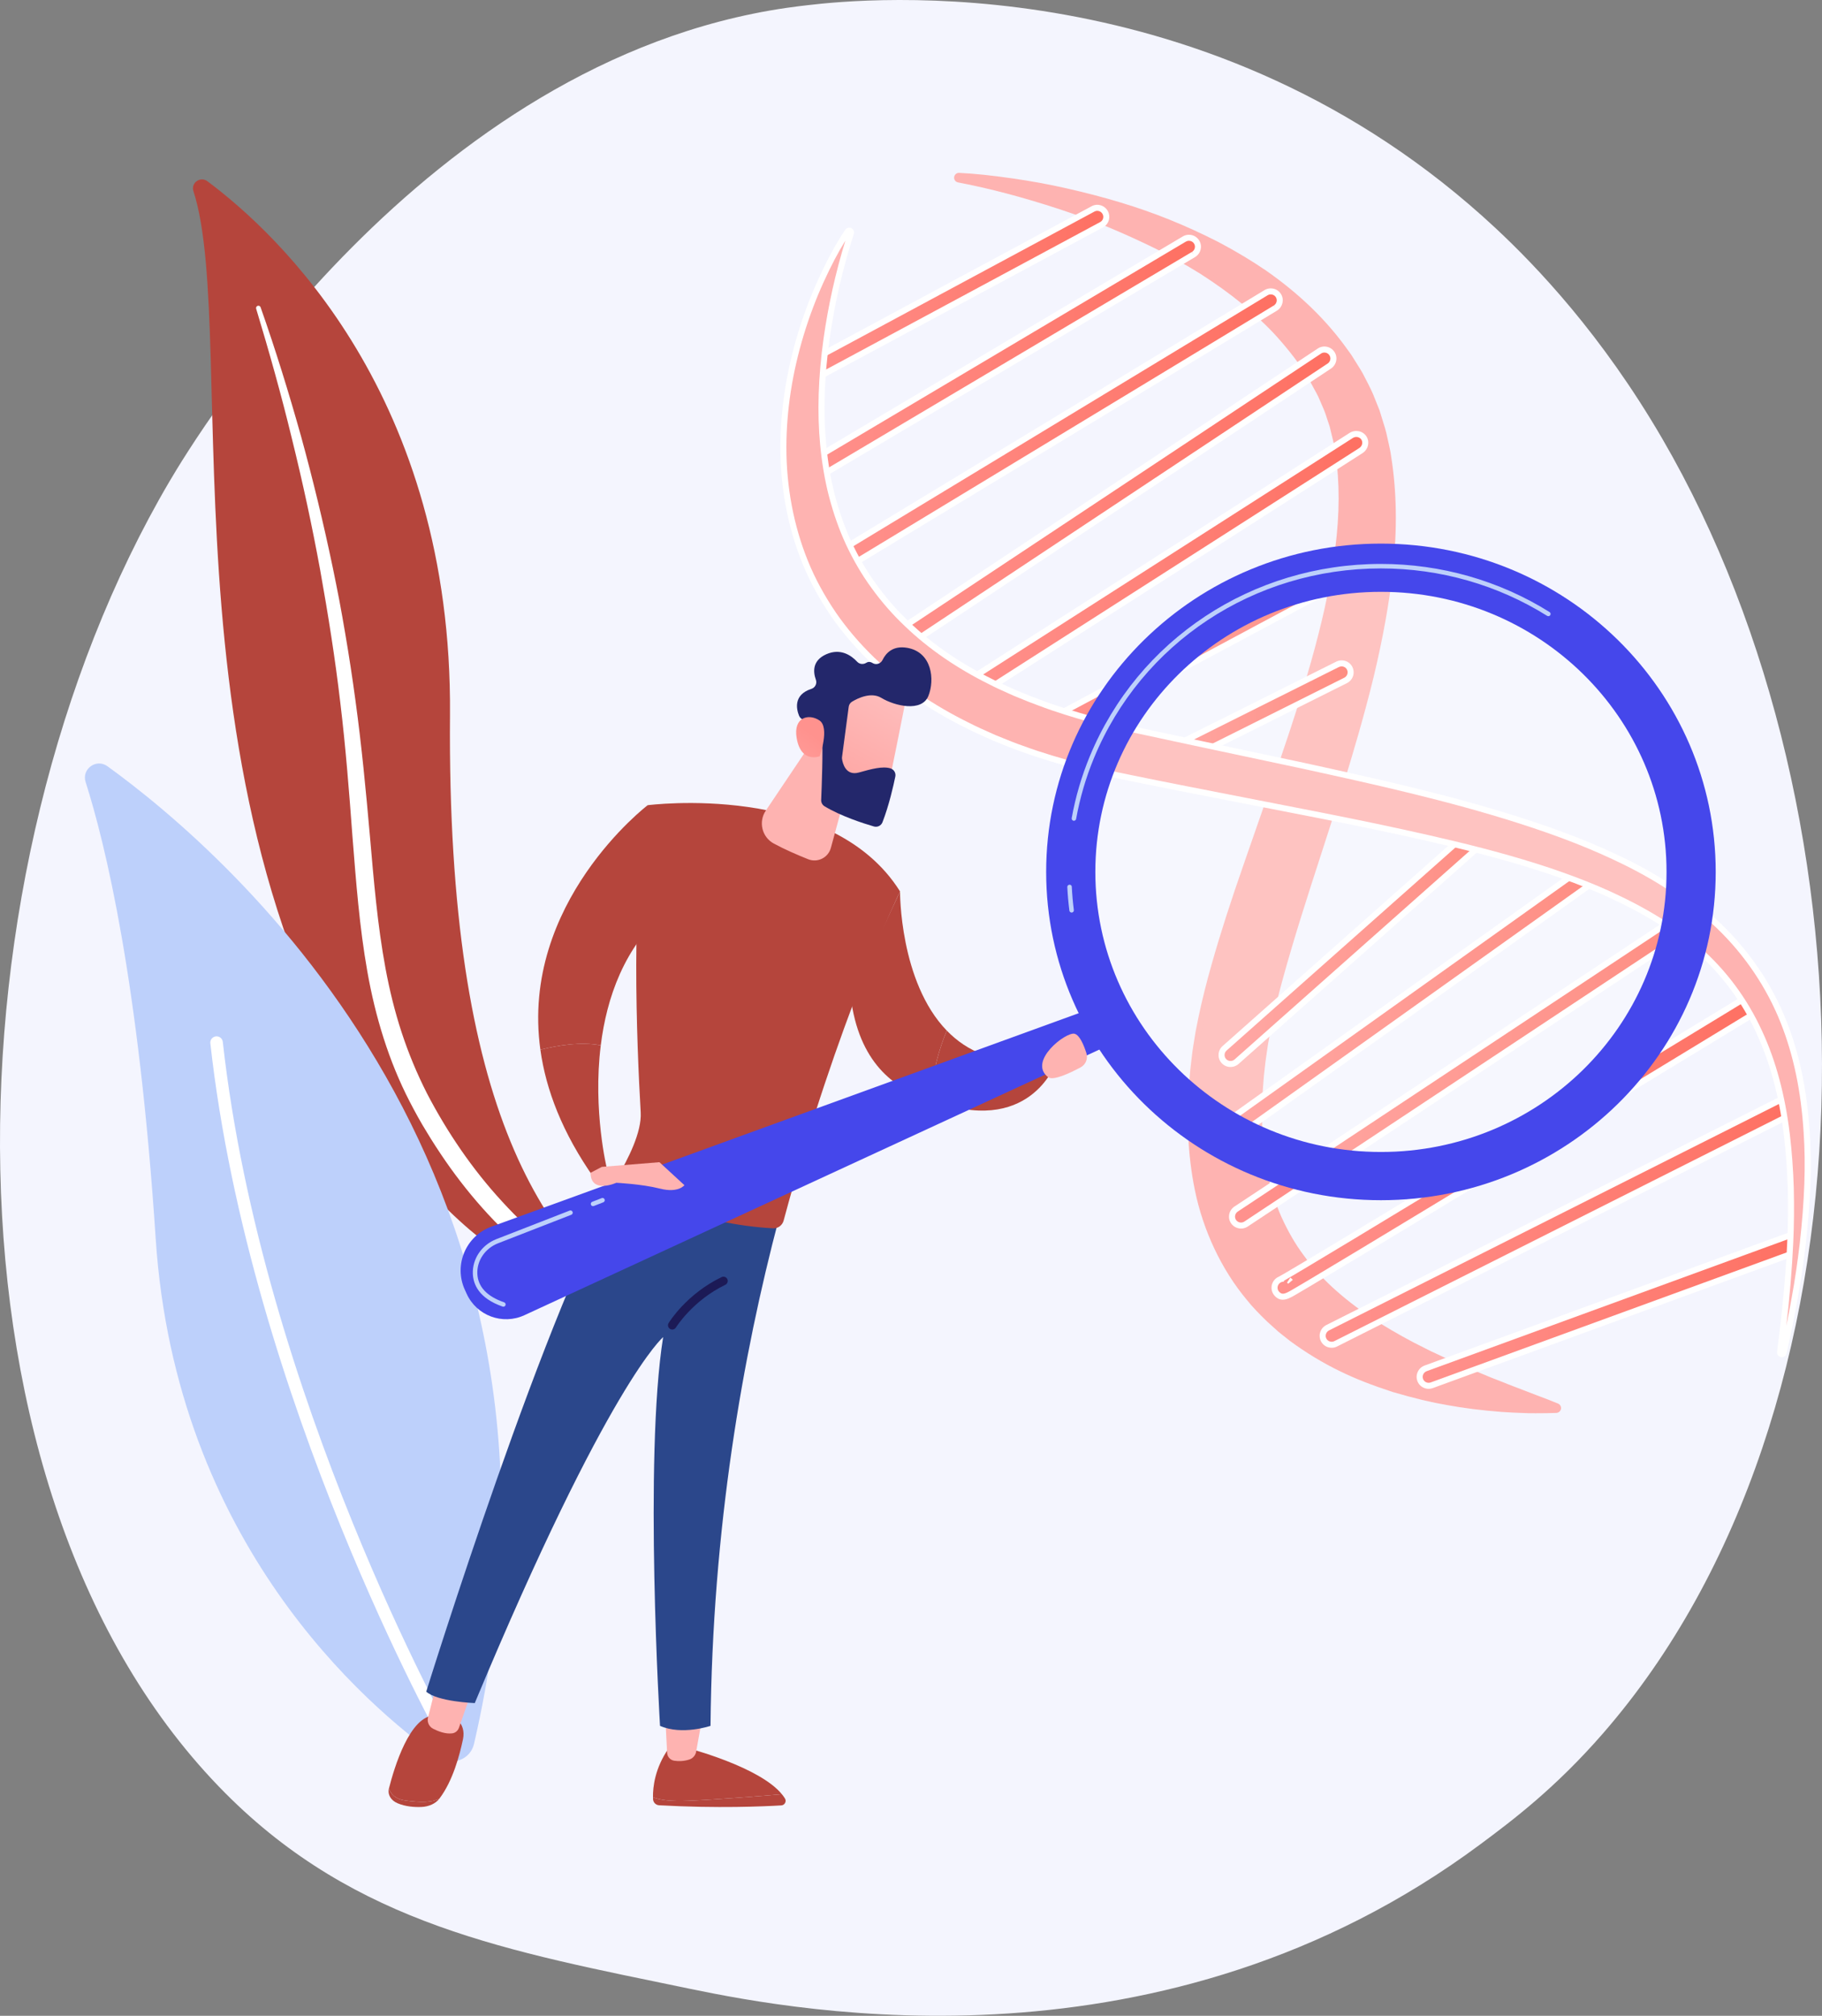 <svg width="510" height="564" viewBox="0 0 510 564" fill="none" xmlns="http://www.w3.org/2000/svg">
<rect x="0" y="0" width="510" height="564" fill="#808080" stroke="none"/>
<path d="M448.64 485.056C435.366 500.285 423.487 509.237 414.393 515.996C325.7 581.909 224.313 562.911 192.968 556.417C142.395 545.94 99.704 538.55 63.025 501.669C-20.32 417.861 -16.267 243.034 47.419 134.734C54.971 121.894 118.559 16.983 220.166 2.201C222.651 1.839 224.506 1.633 226.129 1.441C241.846 -0.41 339.249 -10.187 418.671 63.871C430.039 74.472 448.336 93.593 465.302 122.757C527.337 229.393 527.533 394.545 448.64 485.056Z" fill="#F4F5FE"/>
<path d="M54.138 53.465C53.387 51.151 56.09 49.249 58.044 50.703C77.882 65.473 126.679 110.904 125.96 200.059C125.058 311.916 152.665 349.562 184.118 370.866C184.118 370.866 143.447 363.784 114.034 325.743C41.818 232.344 67.494 94.615 54.138 53.465Z" fill="#B5453C"/>
<path d="M71.703 86.377C75.343 98.405 78.746 110.498 81.698 122.698C84.715 134.88 87.362 147.148 89.62 159.482C91.831 171.821 93.81 184.202 95.261 196.647C96.766 209.084 97.734 221.573 98.663 234.117C99.662 246.647 100.596 259.276 102.829 271.848C105.045 284.395 108.797 296.879 114.723 308.309C116.203 311.157 117.742 313.99 119.432 316.703C121.072 319.45 122.834 322.124 124.644 324.766C128.291 330.033 132.293 335.067 136.653 339.782C145.397 349.191 155.569 357.264 166.509 363.83C167.661 364.522 169.156 364.15 169.849 363.001C170.529 361.871 170.183 360.413 169.08 359.705L169.071 359.7C166.456 358.028 163.863 356.327 161.354 354.517C160.085 353.631 158.858 352.693 157.614 351.777C156.406 350.815 155.16 349.9 153.984 348.901C149.21 344.989 144.718 340.748 140.561 336.195C132.212 327.141 125.175 316.795 119.495 305.885C116.715 300.396 114.346 294.713 112.424 288.868C110.505 283.02 109.032 277.016 107.903 270.924C105.641 258.732 104.613 246.241 103.525 233.719C102.42 221.195 101.224 208.618 99.511 196.109C98.672 189.853 97.719 183.614 96.656 177.394C96.143 174.281 95.568 171.179 95 168.076C94.402 164.978 93.787 161.885 93.145 158.797C90.56 146.449 87.6 134.185 84.255 122.031C80.852 109.894 77.127 97.851 72.944 85.972C72.824 85.632 72.452 85.455 72.111 85.574C71.781 85.69 71.603 86.045 71.703 86.377Z" fill="white"/>
<path d="M132.672 487.963C131.66 492.33 126.508 494.246 122.846 491.653C102.638 477.342 49.166 431.72 43.577 346.517C38.857 274.567 29.45 236.001 23.962 218.788C22.802 215.148 26.971 212.146 30.07 214.386C64.259 239.104 169.351 329.711 132.672 487.963Z" fill="#BDD0FB"/>
<path d="M126.639 488.725C126.554 488.796 126.461 488.861 126.362 488.919C125.517 489.393 124.449 489.095 123.974 488.254C123.436 487.298 69.968 391.649 58.877 291.903C58.771 290.943 59.464 290.079 60.428 289.971C61.39 289.865 62.257 290.556 62.363 291.518C73.372 390.538 126.493 485.588 127.028 486.535C127.446 487.277 127.265 488.192 126.639 488.725Z" fill="white"/>
<path d="M268.451 49.212C273.454 49.459 278.402 50.047 283.347 50.762C288.289 51.475 293.216 52.358 298.097 53.464C307.862 55.653 317.558 58.425 326.939 62.195C331.627 64.082 336.238 66.202 340.774 68.522C345.273 70.912 349.691 73.51 353.944 76.424C362.384 82.311 370.197 89.472 376.374 98.129L377.54 99.743L378.602 101.433C379.298 102.571 380.039 103.67 380.696 104.85C381.93 107.273 383.281 109.671 384.206 112.222L384.967 114.114L385.346 115.063L385.647 116.028L386.841 119.904C387.25 121.198 387.471 122.513 387.785 123.822C388.067 125.134 388.396 126.446 388.554 127.764C390.251 138.315 390.187 148.891 389.068 159.141C387.963 169.411 386.017 179.45 383.66 189.3C381.254 199.137 378.441 208.79 375.513 218.339C369.617 237.399 363.036 256.096 358 274.61C356.745 279.238 355.652 283.845 354.763 288.406L354.13 291.818L353.635 295.193C353.452 296.306 353.326 297.459 353.201 298.61C353.084 299.759 352.917 300.912 352.849 302.055C352.043 311.216 352.251 320.271 354.021 328.709C354.949 332.91 356.204 336.961 357.898 340.787C359.625 344.593 361.652 348.247 364.171 351.622C369.095 358.454 375.797 364.241 383.339 369.341C387.149 371.842 391.171 374.184 395.34 376.375L398.507 377.979C399.562 378.521 400.628 379.05 401.723 379.531L404.975 381.064C406.066 381.568 407.181 382.026 408.288 382.51C410.489 383.51 412.742 384.425 415.003 385.346C417.245 386.336 419.559 387.132 421.839 388.089L428.777 390.763C431.106 391.647 433.452 392.501 435.788 393.478L435.802 393.483C436.064 393.592 436.185 393.894 436.072 394.156C435.991 394.347 435.807 394.463 435.612 394.471C433.075 394.573 430.541 394.574 428.001 394.561C425.474 394.465 422.932 394.392 420.401 394.201C415.339 393.81 410.27 393.229 405.23 392.297C400.175 391.441 395.175 390.146 390.176 388.688C385.226 387.074 380.275 385.261 375.484 382.915C370.677 380.589 366.043 377.773 361.612 374.522C360.52 373.683 359.455 372.809 358.375 371.948L355.278 369.16C353.278 367.223 351.294 365.229 349.541 363.02C342.316 354.341 337.487 343.61 335.274 332.768C333.051 321.894 332.953 311.016 333.915 300.542C334.007 299.222 334.191 297.93 334.334 296.624C334.483 295.324 334.628 294.022 334.856 292.699L335.495 288.753L336.268 284.888C337.343 279.765 338.612 274.766 340.013 269.867C342.796 260.055 345.966 250.53 349.249 241.139L358.987 213.164C362.168 203.892 365.197 194.631 367.799 185.333C370.418 176.049 372.642 166.722 374.041 157.4C375.485 148.085 376.018 138.766 375.037 129.781C374.968 128.642 374.741 127.554 374.563 126.446C374.357 125.35 374.259 124.213 373.98 123.142L373.196 119.906L373.003 119.093L372.739 118.312L372.214 116.747C371.604 114.61 370.619 112.662 369.765 110.633C369.288 109.633 368.703 108.653 368.18 107.656L367.374 106.165L366.46 104.732C364.136 100.834 361.245 97.249 358.184 93.794C355.107 90.336 351.592 87.237 348.004 84.192C344.351 81.215 340.465 78.469 336.444 75.883C332.38 73.36 328.19 70.992 323.872 68.822C319.533 66.694 315.116 64.678 310.618 62.803C306.109 60.959 301.516 59.274 296.864 57.735C287.557 54.688 278.028 52.046 268.332 50.202L268.317 50.198C268.041 50.145 267.863 49.882 267.918 49.608C267.973 49.371 268.202 49.2 268.451 49.212Z" fill="#FEB3B1"/>
<path d="M429.987 395.414C429.347 395.414 428.686 395.413 428 395.408L426.732 395.361C424.638 395.285 422.474 395.205 420.34 395.046C414.68 394.608 409.687 393.981 405.08 393.13C400.647 392.379 395.975 391.261 389.942 389.501C383.866 387.519 379.3 385.727 375.115 383.677C370.328 381.36 365.616 378.51 361.114 375.208C360.321 374.599 359.557 373.984 358.793 373.369L357.851 372.612L354.715 369.793C352.423 367.572 350.567 365.673 348.882 363.55C341.894 355.154 336.763 344.279 334.45 332.943C332.428 323.056 331.98 312.435 333.078 300.471C333.141 299.557 333.251 298.634 333.357 297.741C333.405 297.342 333.454 296.94 333.497 296.539L333.523 296.308C333.663 295.091 333.807 293.834 334.025 292.563L334.663 288.626L335.441 284.732C336.469 279.827 337.7 274.895 339.202 269.644C341.611 261.152 344.464 252.277 348.453 240.871L358.191 212.898C362.024 201.725 364.739 193.157 366.989 185.117C369.928 174.688 371.963 165.584 373.209 157.284C374.783 147.137 375.107 138.176 374.201 129.881C374.148 129.024 374.013 128.235 373.869 127.399C373.822 127.13 373.776 126.86 373.733 126.589C373.658 126.191 373.593 125.763 373.53 125.337C373.427 124.644 373.329 123.99 373.166 123.363L372.194 119.335L371.418 117.023C370.976 115.478 370.358 114.08 369.702 112.601C369.463 112.059 369.222 111.516 368.991 110.969C368.717 110.395 368.388 109.801 368.04 109.171C367.836 108.801 367.632 108.43 367.436 108.058L366.648 106.602L365.751 105.195C363.754 101.845 361.23 98.511 357.553 94.363C354.373 90.787 350.675 87.575 347.458 84.845C344.075 82.088 340.32 79.388 335.987 76.602C331.847 74.033 327.638 71.669 323.491 69.586C319.062 67.413 314.619 65.395 310.293 63.592C305.896 61.794 301.287 60.096 296.599 58.545C286.299 55.173 277 52.718 268.174 51.04C267.804 50.969 267.496 50.766 267.295 50.466C267.094 50.168 267.023 49.806 267.094 49.453C267.226 48.803 267.797 48.338 268.492 48.37C272.881 48.585 277.5 49.066 283.465 49.927C288.723 50.687 293.57 51.572 298.282 52.641C309.158 55.08 318.635 57.95 327.253 61.413C331.85 63.265 336.529 65.405 341.158 67.773C346.106 70.402 350.44 73.003 354.42 75.729C363.679 82.188 371.294 89.558 377.059 97.641L378.222 99.249L379.313 100.986C379.553 101.377 379.792 101.756 380.031 102.134C380.5 102.875 380.983 103.641 381.429 104.439C381.694 104.96 381.95 105.451 382.206 105.943C383.206 107.866 384.24 109.853 384.994 111.936L386.147 114.813L387.644 119.658C387.927 120.554 388.123 121.461 388.314 122.34C388.407 122.77 388.5 123.199 388.603 123.629C388.668 123.931 388.731 124.211 388.794 124.493C389.023 125.524 389.261 126.593 389.39 127.667C390.955 137.391 391.13 148.024 389.905 159.235C388.907 168.514 387.131 178.414 384.479 189.499C381.826 200.346 378.724 210.741 376.318 218.588C374.249 225.275 372.068 232.006 369.958 238.514C366.083 250.467 362.077 262.829 358.813 274.835C357.527 279.58 356.442 284.203 355.591 288.571L354.958 291.976L354.47 295.318C354.285 296.441 354.16 297.592 354.039 298.705C354.001 299.077 353.958 299.453 353.913 299.83C353.825 300.583 353.735 301.36 353.69 302.11C352.83 311.904 353.22 320.789 354.845 328.541C355.817 332.938 357.068 336.835 358.67 340.451C360.534 344.559 362.554 348.052 364.847 351.124C369.295 357.297 375.495 363.026 383.813 368.648C387.468 371.048 391.482 373.4 395.734 375.636L398.891 377.233C400.155 377.885 401.134 378.356 402.064 378.766L405.337 380.308C406.027 380.626 406.731 380.928 407.437 381.23C407.834 381.401 408.233 381.57 408.628 381.746C410.803 382.733 413.068 383.655 415.256 384.546L415.323 384.574C416.585 385.131 417.883 385.632 419.136 386.116C420.129 386.499 421.156 386.896 422.166 387.32L430.673 390.584C432.456 391.255 434.298 391.948 436.116 392.709C436.465 392.857 436.726 393.119 436.862 393.457C436.998 393.795 436.993 394.165 436.849 394.5C436.643 394.978 436.171 395.301 435.649 395.323C433.808 395.391 431.992 395.414 429.987 395.414ZM273.518 50.415C280.921 52.033 288.694 54.185 297.13 56.946C301.859 58.51 306.504 60.222 310.941 62.036C315.305 63.854 319.78 65.887 324.247 68.078C328.446 70.186 332.698 72.575 336.893 75.179C341.289 78.007 345.095 80.743 348.541 83.549C351.814 86.328 355.566 89.587 358.819 93.244C362.569 97.476 365.149 100.888 367.19 104.31L368.122 105.773L368.928 107.265C369.124 107.637 369.321 107.997 369.521 108.357C369.865 108.98 370.22 109.625 370.533 110.279C370.775 110.853 371.011 111.387 371.247 111.918C371.897 113.385 372.57 114.901 373.031 116.522L373.829 118.905L374.806 122.95C374.987 123.65 375.097 124.38 375.201 125.085C375.261 125.491 375.323 125.898 375.397 126.297C375.444 126.583 375.489 126.846 375.534 127.11C375.678 127.954 375.828 128.827 375.883 129.737C376.801 138.138 376.472 147.243 374.877 157.535C373.621 165.9 371.573 175.071 368.614 185.568C366.354 193.638 363.631 202.236 359.786 213.443L350.047 241.422C346.069 252.798 343.225 261.641 340.826 270.101C339.334 275.316 338.112 280.209 337.094 285.067L336.323 288.923L335.688 292.839C335.477 294.071 335.336 295.305 335.198 296.499L335.172 296.726C335.128 297.129 335.078 297.536 335.03 297.94C334.926 298.813 334.818 299.715 334.756 300.606C333.671 312.421 334.111 322.882 336.1 332.606C338.36 343.674 343.363 354.287 350.19 362.488C351.829 364.555 353.644 366.409 355.867 368.562L358.941 371.329L359.849 372.057C360.605 372.664 361.36 373.272 362.127 373.861C366.532 377.092 371.154 379.888 375.853 382.162C379.968 384.177 384.466 385.944 390.439 387.893C396.38 389.624 400.994 390.729 405.372 391.472C409.934 392.314 414.869 392.933 420.468 393.366C422.567 393.523 424.715 393.601 426.792 393.678L428.034 393.724C430.231 393.737 432.165 393.732 434.061 393.684C432.723 393.15 431.384 392.646 430.078 392.155L428.478 391.551L421.536 388.876C420.526 388.453 419.509 388.06 418.528 387.682C417.257 387.191 415.941 386.682 414.663 386.12L414.62 386.101C412.415 385.204 410.135 384.275 407.941 383.279C407.558 383.111 407.165 382.943 406.771 382.774C406.052 382.466 405.332 382.157 404.623 381.831L401.365 380.295C400.421 379.88 399.416 379.394 398.123 378.729L394.96 377.129C390.648 374.863 386.587 372.481 382.877 370.046C374.384 364.305 368.045 358.441 363.486 352.116C361.13 348.958 359.049 345.362 357.131 341.136C355.481 337.411 354.195 333.409 353.197 328.893C351.535 320.97 351.137 311.919 352.009 301.984C352.055 301.211 352.148 300.41 352.238 299.634C352.281 299.264 352.325 298.896 352.363 298.526C352.486 297.386 352.614 296.212 352.803 295.058L353.295 291.698L353.935 288.253C354.795 283.838 355.888 279.177 357.186 274.39C360.462 262.344 364.475 249.965 368.354 237.993C370.463 231.49 372.641 224.765 374.706 218.091C377.105 210.269 380.197 199.903 382.839 189.1C385.474 178.091 387.237 168.261 388.229 159.051C389.437 147.988 389.266 137.508 387.721 127.898C387.598 126.873 387.368 125.848 387.147 124.854C387.084 124.569 387.021 124.284 386.96 123.999C386.858 123.577 386.762 123.134 386.667 122.692C386.478 121.813 386.297 120.982 386.036 120.156L384.549 115.342L383.422 112.535C382.695 110.529 381.686 108.592 380.712 106.718C380.453 106.222 380.196 105.726 379.943 105.229C379.536 104.497 379.063 103.751 378.607 103.029C378.363 102.645 378.121 102.258 377.881 101.868L376.825 100.187L375.688 98.619C370.031 90.691 362.554 83.455 353.459 77.111C349.538 74.424 345.257 71.855 340.377 69.263C335.805 66.922 331.174 64.804 326.623 62.972C318.092 59.543 308.701 56.701 297.911 54.281C293.243 53.224 288.439 52.344 283.224 51.592C279.562 51.065 276.414 50.682 273.518 50.415Z" fill="#FEB3B1"/>
<path d="M376.874 190.249C376.801 190.295 376.723 190.338 376.643 190.38L327.219 215.081C325.963 215.709 324.441 215.21 323.821 213.968C323.202 212.724 323.72 211.209 324.973 210.579L374.397 185.878C375.653 185.25 377.175 185.749 377.794 186.991C378.376 188.155 377.961 189.559 376.874 190.249Z" fill="url(#paint0_linear)"/>
<path d="M326.078 216.196C325.718 216.196 325.355 216.138 325.003 216.02C324.154 215.736 323.466 215.141 323.069 214.343C322.245 212.691 322.93 210.666 324.596 209.828L374.022 185.127C374.836 184.721 375.76 184.655 376.617 184.94C377.468 185.224 378.154 185.819 378.552 186.617C379.322 188.161 378.797 190.028 377.328 190.961L377.325 190.962C377.228 191.024 377.129 191.08 377.024 191.131L327.598 215.832C327.117 216.073 326.598 216.196 326.078 216.196ZM375.542 186.448C375.279 186.448 375.017 186.509 374.774 186.63L325.352 211.331C324.515 211.752 324.166 212.766 324.578 213.592C324.776 213.986 325.116 214.282 325.538 214.423C325.969 214.567 326.434 214.532 326.844 214.328L376.266 189.627C376.319 189.601 376.373 189.569 376.424 189.538C377.16 189.07 377.426 188.136 377.042 187.366C376.844 186.972 376.504 186.677 376.082 186.536C375.904 186.477 375.723 186.448 375.542 186.448Z" fill="white"/>
<path d="M383.088 159.106C383.035 159.141 382.978 159.172 382.922 159.204L300.3 203.431C299.062 204.094 297.526 203.638 296.871 202.414C296.216 201.19 296.692 199.666 297.926 198.996L380.548 154.769C381.786 154.105 383.321 154.561 383.977 155.785C384.603 156.953 384.201 158.399 383.088 159.106Z" fill="url(#paint1_linear)"/>
<path d="M299.096 204.577C298.767 204.577 298.437 204.529 298.113 204.431C297.255 204.172 296.551 203.595 296.129 202.809C295.26 201.185 295.886 199.142 297.526 198.254L380.151 154.025C380.954 153.596 381.874 153.505 382.74 153.767C383.597 154.025 384.301 154.601 384.723 155.389C385.548 156.928 385.029 158.873 383.542 159.815L383.541 159.817C383.472 159.86 383.401 159.902 383.328 159.942L300.699 204.172C300.198 204.439 299.649 204.577 299.096 204.577ZM381.758 155.303C381.479 155.303 381.201 155.372 380.947 155.508L298.325 199.735C297.501 200.182 297.182 201.205 297.616 202.014C297.825 202.404 298.174 202.689 298.599 202.819C299.035 202.95 299.497 202.905 299.902 202.686L382.525 158.46C382.56 158.442 382.6 158.419 382.638 158.394C383.384 157.92 383.647 156.948 383.236 156.18C383.027 155.79 382.678 155.505 382.251 155.375C382.088 155.327 381.922 155.303 381.758 155.303Z" fill="white"/>
<path d="M270.813 196.483C269.588 197.259 267.993 196.946 267.244 195.78C266.493 194.611 266.878 193.028 268.103 192.245L378.192 121.851C378.195 121.849 378.197 121.848 378.2 121.846C379.425 121.07 381.02 121.383 381.769 122.549C382.52 123.719 382.134 125.301 380.91 126.084L270.821 196.478C270.819 196.48 270.816 196.481 270.813 196.483Z" fill="url(#paint2_linear)"/>
<path d="M269.364 197.75C268.246 197.75 267.166 197.217 266.534 196.235C266.046 195.474 265.896 194.563 266.114 193.671C266.328 192.792 266.873 192.034 267.649 191.538L377.816 121.096C379.436 120.13 381.501 120.572 382.48 122.096C382.969 122.857 383.118 123.768 382.9 124.66C382.688 125.539 382.141 126.297 381.365 126.793L271.266 197.194C270.673 197.57 270.012 197.75 269.364 197.75ZM378.587 122.598L268.558 192.955C268.149 193.217 267.862 193.611 267.752 194.068C267.644 194.51 267.717 194.957 267.955 195.326C268.445 196.089 269.502 196.295 270.327 195.796L270.369 195.769L380.456 125.375C380.865 125.113 381.153 124.718 381.264 124.262C381.372 123.819 381.299 123.373 381.061 123.003C380.564 122.23 379.486 122.03 378.654 122.555L378.587 122.598Z" fill="white"/>
<path d="M251.219 182.558C250.052 183.298 248.509 182.983 247.749 181.842C246.978 180.686 247.304 179.118 248.475 178.342L369.304 98.23C370.474 97.442 372.047 97.762 372.818 98.918C373.589 100.074 373.264 101.642 372.092 102.418L251.263 182.53C251.248 182.54 251.234 182.55 251.219 182.558Z" fill="url(#paint3_linear)"/>
<path d="M249.858 183.793C248.763 183.793 247.688 183.269 247.048 182.307C246.55 181.559 246.377 180.662 246.56 179.778C246.743 178.899 247.258 178.139 248.009 177.64L368.838 97.528C369.584 97.026 370.486 96.843 371.371 97.017C372.257 97.192 373.021 97.702 373.52 98.452C374.018 99.2 374.191 100.097 374.008 100.98C373.825 101.859 373.31 102.618 372.559 103.118L251.677 183.266L251.22 182.558L251.672 183.268C251.111 183.624 250.481 183.793 249.858 183.793ZM370.715 98.638C370.383 98.638 370.057 98.737 369.775 98.928L248.941 179.043C248.56 179.295 248.301 179.679 248.21 180.12C248.118 180.559 248.205 181.005 248.451 181.375C248.953 182.128 249.991 182.339 250.765 181.848L250.78 181.838L371.622 101.716C372.003 101.464 372.262 101.081 372.353 100.64C372.445 100.2 372.358 99.756 372.112 99.386C371.863 99.011 371.483 98.757 371.041 98.671C370.934 98.648 370.825 98.638 370.715 98.638Z" fill="white"/>
<path d="M357.035 86.171C357.02 86.181 357.005 86.191 356.989 86.199L234.455 160.388C233.254 161.116 231.696 160.743 230.974 159.556C230.253 158.368 230.65 156.811 231.845 156.088L354.379 81.898C355.58 81.17 357.138 81.544 357.859 82.731C358.571 83.905 358.2 85.433 357.035 86.171Z" fill="url(#paint4_linear)"/>
<path d="M233.131 161.604C232.866 161.604 232.601 161.573 232.336 161.51C231.457 161.299 230.718 160.762 230.251 159.994C229.291 158.41 229.809 156.337 231.406 155.37L353.94 81.18C354.712 80.713 355.621 80.572 356.495 80.781C357.374 80.991 358.113 81.529 358.58 82.297C359.52 83.846 359.032 85.901 357.49 86.881L357.427 86.921L234.893 161.11C234.352 161.437 233.745 161.604 233.131 161.604ZM355.702 82.37C355.393 82.37 355.088 82.454 354.813 82.62L232.28 156.809C231.477 157.295 231.213 158.332 231.693 159.121C231.924 159.501 232.292 159.768 232.729 159.874C233.17 159.979 233.626 159.908 234.016 159.672L356.55 85.483L357.033 86.173L356.581 85.463C357.357 84.972 357.605 83.944 357.136 83.171C356.905 82.789 356.536 82.524 356.101 82.418C355.97 82.385 355.837 82.37 355.702 82.37Z" fill="white"/>
<path d="M334.131 71.17C334.11 71.183 334.088 71.196 334.065 71.211L226.812 134.867C225.604 135.583 224.049 135.197 223.34 134.003C222.63 132.809 223.014 131.291 224.242 130.543L331.495 66.887C332.703 66.171 334.258 66.557 334.967 67.751C335.663 68.924 335.288 70.437 334.131 71.17Z" fill="url(#paint5_linear)"/>
<path d="M225.509 136.07C225.234 136.07 224.957 136.037 224.684 135.969C223.807 135.752 223.073 135.206 222.613 134.433C221.662 132.834 222.184 130.811 223.799 129.826L331.062 66.165C331.838 65.704 332.747 65.57 333.619 65.787C334.496 66.004 335.23 66.55 335.691 67.323C336.623 68.892 336.138 70.894 334.584 71.881L334.541 71.907L227.243 135.591C226.708 135.908 226.112 136.07 225.509 136.07ZM332.8 67.369C332.496 67.369 332.195 67.452 331.924 67.611L224.671 131.267C223.847 131.77 223.583 132.763 224.065 133.574C224.292 133.957 224.658 134.228 225.093 134.335C225.533 134.445 225.99 134.377 226.382 134.145L333.635 70.491L334.132 71.172L333.68 70.463C334.461 69.967 334.709 68.966 334.244 68.182C334.016 67.799 333.65 67.528 333.215 67.421C333.076 67.386 332.938 67.369 332.8 67.369Z" fill="white"/>
<path d="M308.535 62.768C308.486 62.799 308.434 62.829 308.383 62.857L227.053 106.587C225.849 107.234 224.337 106.77 223.674 105.549C223.011 104.328 223.465 102.807 224.654 102.167L305.983 58.437C307.188 57.791 308.7 58.255 309.363 59.476C309.996 60.642 309.622 62.078 308.535 62.768Z" fill="url(#paint6_linear)"/>
<path d="M225.895 107.718C224.704 107.718 223.541 107.076 222.93 105.948C222.499 105.155 222.405 104.245 222.662 103.382C222.916 102.535 223.48 101.838 224.251 101.424L305.581 57.694C307.191 56.827 309.22 57.447 310.102 59.071C310.938 60.611 310.449 62.545 308.987 63.474C308.921 63.516 308.853 63.557 308.781 63.595L227.449 107.325C226.955 107.592 226.422 107.718 225.895 107.718ZM307.14 58.986C306.881 58.986 306.621 59.047 306.38 59.177L225.05 102.906C224.676 103.107 224.402 103.447 224.277 103.865C224.148 104.296 224.196 104.751 224.41 105.149C224.85 105.96 225.856 106.273 226.648 105.847L307.979 62.117C308.01 62.099 308.044 62.081 308.075 62.061L308.08 62.058C308.798 61.602 309.035 60.643 308.618 59.877C308.313 59.309 307.733 58.986 307.14 58.986Z" fill="white"/>
<path d="M345.809 297.298C344.776 297.953 343.394 297.792 342.559 296.86C341.632 295.825 341.732 294.231 342.782 293.299L413.572 230.512C414.619 229.579 416.226 229.665 417.153 230.7C418.08 231.735 417.98 233.329 416.93 234.261L346.14 297.047C346.035 297.142 345.924 297.225 345.809 297.298Z" fill="url(#paint7_linear)"/>
<path d="M344.435 298.54C343.505 298.54 342.59 298.155 341.932 297.419C341.335 296.754 341.036 295.896 341.088 295.004C341.139 294.102 341.543 293.273 342.222 292.669L413.013 229.882C414.404 228.643 416.545 228.756 417.783 230.138C418.378 230.803 418.678 231.66 418.627 232.553C418.575 233.455 418.172 234.286 417.492 234.89L346.702 297.676C346.569 297.795 346.421 297.907 346.265 298.006C345.697 298.366 345.062 298.54 344.435 298.54ZM415.274 230.705C414.869 230.705 414.462 230.849 414.134 231.139L343.342 293.926C343 294.23 342.796 294.647 342.771 295.1C342.746 295.543 342.894 295.969 343.189 296.298C343.741 296.913 344.653 297.034 345.359 296.586C345.436 296.538 345.51 296.484 345.58 296.42L416.374 233.632C416.716 233.327 416.921 232.911 416.946 232.458C416.972 232.015 416.823 231.591 416.529 231.261C416.196 230.892 415.736 230.705 415.274 230.705Z" fill="white"/>
<path d="M344.315 319.302C343.182 320.02 341.677 319.747 340.896 318.655C340.087 317.526 340.358 315.95 341.501 315.136L443.434 242.519C444.584 241.686 446.16 241.958 446.969 243.088C447.779 244.217 447.508 245.793 446.365 246.607L344.432 319.224C344.394 319.253 344.354 319.277 344.315 319.302Z" fill="url(#paint8_linear)"/>
<path d="M342.947 320.544C341.894 320.544 340.862 320.054 340.211 319.146C339.691 318.419 339.487 317.533 339.633 316.651C339.782 315.759 340.273 314.978 341.012 314.45L442.945 241.833C443.674 241.304 444.568 241.09 445.459 241.236C446.349 241.38 447.13 241.865 447.657 242.598C448.177 243.323 448.381 244.208 448.235 245.091C448.085 245.983 447.597 246.766 446.856 247.293L344.923 319.912C344.873 319.948 344.82 319.983 344.768 320.016C344.202 320.373 343.571 320.544 342.947 320.544ZM444.919 242.875C444.566 242.875 444.223 242.986 443.93 243.2L341.99 315.822C341.617 316.089 341.369 316.482 341.294 316.93C341.221 317.369 341.323 317.809 341.58 318.167C342.098 318.888 343.1 319.078 343.863 318.593H343.865L343.943 318.54L445.876 245.923C446.25 245.656 446.495 245.263 446.572 244.814C446.645 244.376 446.544 243.936 446.286 243.576C446.024 243.21 445.635 242.968 445.189 242.896C445.098 242.881 445.008 242.875 444.919 242.875Z" fill="white"/>
<path d="M348.744 342.503C347.577 343.242 346.034 342.927 345.273 341.785C344.504 340.629 344.829 339.061 345.999 338.287L471.061 255.445C472.244 254.649 473.806 254.977 474.575 256.135C475.344 257.291 475.019 258.858 473.847 259.633L348.785 342.474C348.773 342.484 348.759 342.494 348.744 342.503Z" fill="url(#paint9_linear)"/>
<path d="M347.383 343.738C346.289 343.738 345.214 343.214 344.572 342.25C344.074 341.501 343.901 340.603 344.085 339.721C344.268 338.84 344.783 338.082 345.536 337.585L470.598 254.743C471.348 254.239 472.25 254.056 473.134 254.23C474.018 254.404 474.78 254.917 475.28 255.668C475.779 256.416 475.951 257.315 475.767 258.198C475.584 259.077 475.069 259.836 474.317 260.334L349.201 343.211L348.746 342.502L349.198 343.212C348.638 343.569 348.006 343.738 347.383 343.738ZM472.481 255.849C472.148 255.849 471.821 255.949 471.534 256.143L346.466 338.988C346.086 339.24 345.827 339.621 345.735 340.064C345.644 340.504 345.73 340.95 345.976 341.32C346.478 342.071 347.516 342.283 348.292 341.792L348.304 341.786L473.384 258.932C473.765 258.68 474.024 258.299 474.116 257.856C474.207 257.416 474.12 256.97 473.875 256.6C473.624 256.224 473.245 255.968 472.805 255.882C472.697 255.859 472.589 255.849 472.481 255.849Z" fill="white"/>
<path d="M493.536 282.051C493.522 282.06 493.509 282.068 493.494 282.078C493.494 282.078 460.348 302.254 427.163 322.388C407.895 334.077 392.528 343.377 381.491 350.028C375.249 353.789 370.04 356.914 366.383 359.088C364.544 360.181 363.095 361.036 362.102 361.611C360.306 362.649 358.755 363.547 357.362 361.925C356.456 360.87 356.589 359.278 357.659 358.369C357.885 358.175 358.137 358.029 358.4 357.927C363.185 355.423 455.451 299.347 490.874 277.784C492.074 277.054 493.634 277.422 494.356 278.608C495.071 279.779 494.702 281.31 493.536 282.051ZM360.716 358.173C360.905 358.297 361.078 358.45 361.233 358.631C361.075 358.447 360.9 358.296 360.716 358.173ZM358.588 357.861C358.849 357.783 359.119 357.748 359.388 357.757C359.106 357.747 358.834 357.785 358.588 357.861Z" fill="url(#paint10_linear)"/>
<path d="M359.06 363.648C358.257 363.648 357.461 363.334 356.72 362.472C356.139 361.795 355.856 360.931 355.926 360.038C355.996 359.138 356.416 358.317 357.111 357.726C357.387 357.491 357.701 357.299 358.044 357.159C363.242 354.399 455.305 298.446 490.434 277.062C491.205 276.593 492.114 276.449 492.988 276.656C493.866 276.863 494.607 277.401 495.076 278.167C496.023 279.718 495.535 281.777 493.988 282.759L493.969 282.771L493.536 282.049L493.963 282.776C493.602 282.995 460.408 303.201 427.602 323.104C408.336 334.793 392.967 344.093 381.928 350.746C375.405 354.676 370.319 357.726 366.815 359.81C364.973 360.904 363.521 361.76 362.524 362.337C361.467 362.948 360.258 363.648 359.06 363.648ZM358.824 358.654C358.812 358.66 358.8 358.667 358.789 358.672L358.702 358.712C358.518 358.783 358.352 358.882 358.206 359.007C357.853 359.305 357.642 359.718 357.606 360.171C357.571 360.614 357.71 361.042 358 361.377C358.859 362.379 359.646 362.057 361.676 360.883C362.668 360.307 364.115 359.455 365.951 358.365C369.452 356.283 374.533 353.235 381.054 349.306C392.093 342.653 407.458 333.356 426.725 321.668C459.53 301.765 492.723 281.56 493.054 281.358L493.534 282.051L493.082 281.341C493.86 280.849 494.107 279.819 493.635 279.046C493.405 278.664 493.036 278.399 492.599 278.296C492.16 278.192 491.702 278.265 491.313 278.502C457.037 299.367 368.573 353.132 359.374 358.35L359.365 358.597C359.184 358.6 359.003 358.617 358.829 358.669L358.824 358.654ZM360.591 359.176C360.59 359.174 360.588 359.173 360.586 359.171C360.538 359.116 360.488 359.065 360.435 359.018C360.377 358.967 360.316 358.919 360.249 358.876L361.176 357.471C361.314 357.561 361.444 357.662 361.567 357.773C361.567 357.773 361.568 357.773 361.568 357.775C361.568 357.776 361.57 357.776 361.57 357.776C361.676 357.872 361.776 357.975 361.869 358.083C361.869 358.083 361.869 358.083 361.871 358.085L360.591 359.176Z" fill="white"/>
<path d="M501.091 311.986C501.02 312.031 500.945 312.074 500.867 312.114L373.896 375.982C372.641 376.614 371.118 376.118 370.495 374.877C369.872 373.637 370.385 372.118 371.638 371.487L498.609 307.619C499.863 306.987 501.387 307.483 502.01 308.724C502.595 309.887 502.181 311.295 501.091 311.986Z" fill="url(#paint11_linear)"/>
<path d="M372.747 377.097C372.39 377.097 372.031 377.041 371.681 376.925C370.83 376.644 370.141 376.049 369.74 375.251C368.911 373.597 369.592 371.571 371.257 370.733L498.228 306.863C499.042 306.455 499.963 306.386 500.824 306.671C501.674 306.953 502.362 307.547 502.763 308.345C503.538 309.89 503.015 311.76 501.543 312.695H501.541C501.447 312.755 501.347 312.811 501.246 312.863L374.274 376.731C373.793 376.974 373.271 377.097 372.747 377.097ZM499.76 308.182C499.496 308.182 499.234 308.245 498.989 308.368L372.018 372.236C371.181 372.657 370.835 373.672 371.249 374.498C371.446 374.893 371.789 375.188 372.211 375.327C372.644 375.47 373.106 375.435 373.517 375.229L500.488 311.362C500.541 311.335 500.591 311.307 500.641 311.275C501.378 310.806 501.644 309.87 501.257 309.101C501.06 308.705 500.717 308.411 500.295 308.272C500.119 308.212 499.94 308.182 499.76 308.182Z" fill="white"/>
<path d="M502.601 350.349C502.447 350.447 502.28 350.53 502.103 350.595L400.769 387.586C399.45 388.067 397.998 387.398 397.526 386.092C397.054 384.785 397.742 383.335 399.06 382.854L500.393 345.863C501.712 345.382 503.164 346.05 503.636 347.357C504.045 348.487 503.586 349.724 502.601 350.349Z" fill="url(#paint12_linear)"/>
<path d="M399.889 388.584C399.401 388.584 398.916 388.477 398.462 388.265C397.651 387.887 397.037 387.215 396.734 386.376C396.104 384.638 397.018 382.702 398.771 382.062L500.104 345.07C500.96 344.758 501.882 344.798 502.703 345.179C503.514 345.559 504.128 346.229 504.431 347.068C504.962 348.536 504.384 350.213 503.055 351.057L503.053 351.059C502.846 351.19 502.623 351.299 502.394 351.384L401.061 388.376C400.678 388.516 400.283 388.584 399.889 388.584ZM501.272 346.546C501.073 346.546 500.874 346.581 500.683 346.65L399.351 383.643C398.467 383.964 398.005 384.935 398.321 385.804C398.47 386.22 398.774 386.552 399.177 386.739C399.589 386.932 400.052 386.952 400.482 386.792L501.814 349.801C501.93 349.76 502.045 349.704 502.151 349.636C502.818 349.213 503.11 348.373 502.844 347.64C502.695 347.224 502.389 346.892 501.987 346.703C501.759 346.599 501.517 346.546 501.272 346.546Z" fill="white"/>
<path d="M238.176 65.225C235.02 75.023 232.742 84.993 231.346 94.933C229.959 104.868 229.492 114.816 230.417 124.472C230.879 129.295 231.655 134.047 232.843 138.648C234.056 143.242 235.581 147.712 237.552 151.959C239.534 156.199 241.868 160.252 244.626 164.015C247.353 167.799 250.436 171.34 253.857 174.574C260.656 181.092 268.691 186.486 277.404 190.783C279.555 191.902 281.81 192.858 284.03 193.869C286.304 194.783 288.552 195.75 290.877 196.573C295.472 198.324 300.218 199.772 304.994 201.126C307.405 201.744 309.793 202.434 312.237 202.965L315.885 203.813L319.645 204.627L334.725 207.856L364.967 214.285C385.134 218.706 405.409 223.178 425.373 229.547C435.345 232.73 445.249 236.418 454.793 241.114C464.326 245.791 473.451 251.715 481.27 259.21C489.062 266.719 495.274 275.915 499.222 285.882C503.181 295.863 505.042 306.403 505.702 316.835C506.41 327.291 505.757 337.708 504.605 347.99C503.997 353.131 503.259 358.25 502.322 363.328C501.438 368.415 500.378 373.465 499.25 378.494C499.189 378.766 498.918 378.94 498.644 378.882C498.386 378.827 498.219 378.58 498.252 378.325C499.596 368.14 500.623 357.933 501.099 347.743C501.334 342.648 501.377 337.557 501.256 332.491C501.103 327.424 500.742 322.383 500.149 317.396C498.941 307.436 496.58 297.657 492.445 288.796C488.378 279.911 482.529 272.026 475.254 265.629C467.971 259.214 459.388 254.291 450.375 250.176C441.33 246.084 431.785 242.865 422.055 240.107C412.324 237.337 402.393 235.05 392.409 232.859C382.422 230.675 372.357 228.674 362.264 226.712L331.927 220.785C326.861 219.793 321.798 218.781 316.739 217.738L312.938 216.955L309.052 216.094C306.455 215.555 303.884 214.845 301.302 214.207C296.162 212.809 291.036 211.296 285.997 209.437C283.46 208.573 280.983 207.505 278.482 206.509C276.02 205.405 273.536 204.353 271.122 203.113C261.407 198.353 252.144 192.254 244.126 184.596C240.149 180.745 236.485 176.519 233.318 171.93C230.185 167.324 227.455 162.42 225.372 157.263C221.175 146.952 219.244 135.896 219.281 125.061C219.295 114.207 221.11 103.554 224.185 93.42C225.73 88.352 227.58 83.401 229.761 78.611C231.943 73.821 234.342 69.157 237.274 64.775C237.43 64.541 237.748 64.475 237.982 64.629C238.176 64.757 238.253 64.992 238.185 65.203L238.176 65.225Z" fill="#FEB3B1"/>
<path d="M498.752 379.733C498.659 379.733 498.564 379.723 498.469 379.703C497.791 379.559 497.329 378.905 497.417 378.215C498.893 367.037 499.823 357.057 500.26 347.703C500.486 342.79 500.538 337.678 500.415 332.509C500.26 327.392 499.891 322.338 499.315 317.494C498.011 306.741 495.442 297.205 491.684 289.151C487.636 280.312 481.924 272.611 474.7 266.259C468.27 260.595 460.201 255.585 450.027 250.939C441.934 247.278 432.71 243.999 421.827 240.915C411.838 238.072 401.7 235.756 392.231 233.678C381.95 231.429 371.676 229.397 362.106 227.537L331.769 221.609C326.238 220.526 321.268 219.529 316.571 218.56L312.77 217.778L308.87 216.915C307.031 216.532 305.172 216.058 303.376 215.598C302.618 215.404 301.861 215.21 301.101 215.023C296.85 213.867 291.277 212.281 285.706 210.226C283.839 209.589 281.963 208.828 280.152 208.09C279.492 207.821 278.834 207.554 278.173 207.29C277.59 207.028 277.038 206.785 276.488 206.541C274.594 205.702 272.635 204.834 270.739 203.861C260.31 198.751 251.156 192.471 243.546 185.203C239.369 181.158 235.696 176.854 232.627 172.408C229.287 167.498 226.586 162.511 224.592 157.578C220.53 147.597 218.401 136.35 218.441 125.057C218.456 114.658 220.118 103.93 223.383 93.176C224.961 87.995 226.85 82.978 228.997 78.263C231.552 72.652 233.961 68.217 236.576 64.307C236.988 63.69 237.827 63.518 238.447 63.924C238.951 64.254 239.173 64.885 238.99 65.458L238.982 65.483C235.87 75.143 233.582 85.091 232.185 95.05C230.715 105.586 230.404 115.457 231.261 124.392C231.74 129.391 232.547 134.116 233.664 138.437C234.951 143.313 236.475 147.622 238.321 151.606C240.353 155.955 242.705 159.963 245.312 163.519C248.035 167.298 251.106 170.81 254.444 173.963C260.938 180.19 268.789 185.593 277.784 190.028C279.389 190.862 281.074 191.615 282.702 192.345C283.265 192.597 283.827 192.848 284.387 193.103C284.967 193.335 285.58 193.586 286.191 193.836C287.811 194.5 289.486 195.185 291.166 195.778C296.17 197.686 301.311 199.205 305.232 200.316C305.954 200.502 306.694 200.699 307.433 200.897C309.063 201.331 310.749 201.781 312.423 202.144L316.083 202.993L319.829 203.804L334.907 207.033L365.149 213.462C384.934 217.799 405.387 222.286 425.637 228.746C437.161 232.424 446.547 236.115 455.173 240.361C465.579 245.466 474.559 251.604 481.863 258.605C489.766 266.219 496.042 275.545 500.014 285.573C503.668 294.781 505.806 304.992 506.552 316.784C507.17 325.923 506.821 335.871 505.452 348.084C504.796 353.649 504.047 358.683 503.161 363.481C502.382 367.961 501.403 372.792 500.082 378.678C499.935 379.303 499.373 379.733 498.752 379.733ZM236.631 67.324C234.569 70.65 232.599 74.408 230.527 78.957C228.41 83.606 226.548 88.554 224.991 93.664C221.774 104.261 220.136 114.824 220.123 125.061C220.085 136.138 222.17 147.163 226.151 156.946C228.099 161.771 230.746 166.652 234.014 171.457C237.018 175.809 240.619 180.029 244.713 183.993C252.194 191.136 261.204 197.318 271.494 202.358C273.36 203.317 275.297 204.174 277.169 205.005C277.723 205.25 278.276 205.496 278.829 205.743C279.461 205.993 280.124 206.262 280.786 206.533C282.577 207.261 284.428 208.014 286.269 208.641C291.799 210.681 297.325 212.253 301.525 213.396C302.269 213.58 303.03 213.774 303.793 213.97C305.572 214.424 307.412 214.895 309.224 215.271L313.122 216.134L316.912 216.915C321.602 217.882 326.568 218.879 332.093 219.96L362.43 225.888C372.01 227.751 382.296 229.786 392.595 232.038C402.091 234.121 412.259 236.443 422.291 239.299C433.253 242.406 442.556 245.714 450.727 249.41C461.055 254.125 469.261 259.223 475.815 264.999C483.219 271.508 489.072 279.397 493.216 288.447C497.047 296.657 499.664 306.366 500.99 317.295C501.571 322.189 501.947 327.293 502.101 332.466C502.226 337.68 502.173 342.83 501.945 347.782C501.606 355.045 500.973 362.678 500.019 370.948C500.588 368.178 501.071 365.629 501.496 363.184C502.377 358.414 503.12 353.413 503.773 347.89C505.128 335.783 505.476 325.932 504.864 316.892C504.13 305.275 502.028 295.234 498.441 286.192C494.556 276.385 488.417 267.264 480.686 259.816C473.509 252.936 464.673 246.897 454.422 241.87C445.872 237.662 436.559 234.002 425.117 230.348C404.942 223.911 384.529 219.434 364.787 215.106L334.55 208.679L315.709 204.635L312.047 203.786C310.346 203.416 308.641 202.962 306.993 202.524C306.258 202.328 305.522 202.132 304.786 201.943C300.812 200.817 295.625 199.285 290.577 197.361C288.879 196.76 287.185 196.067 285.547 195.395C284.938 195.146 284.329 194.896 283.717 194.651C283.126 194.382 282.566 194.131 282.008 193.883C280.356 193.145 278.65 192.38 277.017 191.531C267.883 187.028 259.89 181.525 253.276 175.182C249.866 171.96 246.726 168.369 243.943 164.509C241.277 160.871 238.867 156.767 236.789 152.317C234.9 148.241 233.343 143.842 232.031 138.863C230.891 134.453 230.067 129.64 229.58 124.553C228.709 115.487 229.023 105.485 230.512 94.818C231.81 85.569 233.866 76.332 236.631 67.324Z" fill="white"/>
<path d="M218.86 502.008C212.5 502.557 201.461 503.447 192.758 503.831C187.526 504.061 184.516 503.549 182.781 502.855C182.785 503.051 182.79 503.235 182.798 503.406C182.839 504.32 183.584 505.051 184.508 505.103C200.951 506.018 214.03 505.419 218.686 505.137C219.648 505.079 220.223 504.035 219.729 503.215C219.482 502.807 219.184 502.406 218.86 502.008Z" fill="#B5453C"/>
<path d="M192.757 503.831C201.46 503.448 212.499 502.557 218.859 502.008C212.605 494.349 192.757 489.188 192.757 489.188H187.151C183.295 494.735 182.737 500.018 182.78 502.856C184.515 503.551 187.527 504.062 192.757 503.831Z" fill="#B5453C"/>
<path d="M186.207 480.053L186.732 490.415C186.788 491.538 187.63 492.48 188.755 492.641C189.875 492.8 191.375 492.822 192.967 492.293C193.946 491.968 194.672 491.145 194.853 490.14L196.666 480.053H186.207Z" fill="#FEB3B1"/>
<path d="M113.396 503.754C110.638 503.369 109.39 501.939 108.866 500.41C108.863 500.423 108.86 500.438 108.856 500.452C108.451 502.065 109.391 503.737 111.272 504.532C113.545 505.492 116.031 505.656 117.961 505.577C120.032 505.492 121.932 504.636 122.976 503.268L122.991 503.248C120.912 504.275 117.996 504.396 113.396 503.754Z" fill="#B5453C"/>
<path d="M126.4 479.986H121.778C114.737 479.842 110.314 494.67 108.867 500.412C109.39 501.941 110.638 503.37 113.396 503.755C117.997 504.395 120.912 504.274 122.991 503.248C126.796 498.25 128.682 490.931 129.589 486.659C130.619 481.801 126.4 479.986 126.4 479.986Z" fill="#B5453C"/>
<path d="M122.371 470.368L119.804 480.56C119.49 481.809 120.088 483.103 121.246 483.695C122.682 484.431 124.704 485.204 126.563 484.98C127.437 484.876 128.163 484.26 128.452 483.439L132.22 472.715L122.371 470.368Z" fill="#FEB3B1"/>
<path d="M119.309 473.313C122.502 476.14 132.891 476.514 132.891 476.514C170.312 386.857 185.62 374.119 185.62 374.119C180.217 407.96 184.749 482.879 184.749 482.879C190.925 485.599 198.885 482.879 198.885 482.879C199.387 427.476 207.917 379.161 217.995 341.07C192.702 340.503 179.253 331.864 174.86 328.396C153.779 362.325 119.309 473.313 119.309 473.313Z" fill="#2B478B"/>
<path d="M181.285 225.289C176.498 249.126 178.213 291.791 179.341 311.251C179.658 316.721 175.832 324.304 172.741 329.477C172.256 330.288 172.555 331.328 173.398 331.759C178.573 334.414 196.11 342.646 216.433 343.669C217.789 343.737 218.998 342.817 219.349 341.508C234.423 285.318 251.934 249.411 251.934 249.411C232.601 218.594 181.285 225.289 181.285 225.289Z" fill="#B5453C"/>
<path d="M188.175 371.998C187.962 371.998 187.748 371.94 187.552 371.822C186.987 371.477 186.808 370.743 187.151 370.18C187.352 369.85 192.194 362.04 201.988 357.322C202.583 357.036 203.301 357.283 203.588 357.879C203.876 358.474 203.627 359.189 203.03 359.476C193.899 363.875 189.245 371.35 189.198 371.424C188.972 371.794 188.579 371.998 188.175 371.998Z" fill="#1C1A56"/>
<path d="M151.258 293.703C152.796 304.807 157.339 316.92 166.427 329.787L169.881 326.976C169.881 326.976 165.893 310.823 168.16 292.491C162.554 291.396 155.933 292.522 151.258 293.703Z" fill="#B5453C"/>
<path d="M186.632 254.702L181.285 225.291C181.285 225.291 145.559 252.551 151.258 293.703C155.933 292.523 162.554 291.398 168.161 292.489C169.795 279.282 174.673 264.947 186.632 254.702Z" fill="#B5453C"/>
<path d="M251.932 249.411L238.142 279.058C240.372 296.957 250.003 304.696 260.389 307.665C261.037 299.508 263.102 292.917 265.019 288.358C251.751 274.681 251.932 249.411 251.932 249.411Z" fill="#B5453C"/>
<path d="M265.021 288.357C263.104 292.917 261.037 299.506 260.391 307.665C288.099 318.397 295.431 297.584 295.431 297.584L290.31 296.682C278.745 297.897 270.667 294.176 265.021 288.357Z" fill="#B5453C"/>
<path d="M239.227 212.808L232.569 237.239C231.822 239.984 228.848 241.457 226.203 240.402C223.348 239.262 219.725 237.707 216.608 236.026C213.28 234.232 212.238 229.958 214.345 226.821L228.186 206.219L239.227 212.808Z" fill="#FEB3B1"/>
<path d="M308.13 281.235L137.537 343.216C130.382 345.815 126.961 353.948 130.113 360.866L130.631 362.002C133.421 368.124 140.668 370.809 146.783 367.985L312.428 291.49L308.13 281.235Z" fill="#4547EB"/>
<path opacity="0.21" d="M386.543 326.502C433.053 326.502 470.757 289.544 470.757 243.952C470.757 198.361 433.053 161.402 386.543 161.402C340.034 161.402 302.33 198.361 302.33 243.952C302.33 289.544 340.034 326.502 386.543 326.502Z" fill="white"/>
<path d="M386.541 152.097C334.788 152.097 292.834 193.222 292.834 243.951C292.834 294.682 334.788 335.808 386.541 335.808C438.294 335.808 480.248 294.683 480.248 243.951C480.248 193.222 438.294 152.097 386.541 152.097ZM386.541 322.313C342.391 322.313 306.6 287.23 306.6 243.951C306.6 200.673 342.391 165.589 386.541 165.589C430.692 165.589 466.483 200.673 466.483 243.951C466.483 287.23 430.693 322.313 386.541 322.313Z" fill="#4547EB"/>
<path d="M299.96 255.33C299.648 255.33 299.375 255.098 299.335 254.781C299.056 252.592 298.86 250.376 298.752 248.195C298.735 247.848 299.003 247.553 299.35 247.536C299.764 247.512 299.995 247.787 300.011 248.133C300.116 250.283 300.309 252.466 300.585 254.623C300.628 254.967 300.385 255.282 300.04 255.325C300.013 255.328 299.985 255.33 299.96 255.33ZM300.603 229.645C300.566 229.645 300.53 229.642 300.492 229.636C300.151 229.574 299.922 229.249 299.983 228.907C301.045 222.996 302.746 217.186 305.037 211.635L305.039 211.633C318.547 178.922 350.54 157.783 386.543 157.783C403.33 157.783 419.649 162.439 433.738 171.247C434.032 171.432 434.12 171.82 433.936 172.113C433.755 172.408 433.364 172.496 433.069 172.312C419.18 163.63 403.092 159.04 386.543 159.04C351.052 159.04 319.517 179.874 306.204 212.114C306.202 212.116 306.202 212.118 306.202 212.118C303.943 217.584 302.268 223.308 301.223 229.13C301.166 229.432 300.902 229.645 300.603 229.645Z" fill="#BDD0FB"/>
<path d="M253.793 194.248C253.852 194.667 248.24 222.128 248.24 222.128L232.6 218.595L234.048 191.78C234.048 191.778 252.777 187.224 253.793 194.248Z" fill="url(#paint13_linear)"/>
<path d="M237.564 197.754L235.695 211.81C235.672 211.991 235.672 212.168 235.697 212.349C235.855 213.45 236.675 217.202 240.469 216.129C243.911 215.155 247.066 214.318 249.246 214.985C250.225 215.283 250.816 216.273 250.61 217.273C250.1 219.768 248.844 225.369 247.011 230.069C246.639 231.023 245.592 231.524 244.609 231.237C241.643 230.374 235.439 228.379 230.824 225.606C230.199 225.231 229.825 224.551 229.857 223.823C230.006 220.274 230.423 209.488 230.073 206.463C229.744 203.625 226.255 201.925 224.739 201.315C224.243 201.114 223.852 200.724 223.654 200.227C222.952 198.47 221.985 194.407 227.115 192.742C228.189 192.393 228.755 191.237 228.373 190.177C227.614 188.066 227.293 184.843 231.262 183.067C235.296 181.263 238.309 183.409 239.935 185.154C240.593 185.858 241.648 185.966 242.464 185.452C242.929 185.159 243.527 185.062 244.25 185.513C245.224 186.119 246.515 185.706 247.018 184.676C247.985 182.697 249.952 180.576 253.902 181.251C260.91 182.448 261.704 190.201 259.855 194.743C258.005 199.286 250.482 197.556 246.707 195.266C243.838 193.524 240.115 195.35 238.495 196.324C237.983 196.636 237.642 197.162 237.564 197.754Z" fill="#23276B"/>
<path d="M229.444 211.59C229.444 211.59 232.325 203.536 229.364 201.564C226.405 199.592 222.021 200.615 222.986 206.45C224.187 213.706 229.444 211.59 229.444 211.59Z" fill="url(#paint14_linear)"/>
<path d="M168.457 326.484L184.585 325.172L191.57 331.599C191.57 331.599 189.917 333.879 184.751 332.569C179.585 331.259 172.509 330.937 172.509 330.937C172.509 330.937 165.378 334.146 165.29 328.141L168.457 326.484Z" fill="#FEB3B1"/>
<path d="M293.376 301.393C294.77 302.481 299.548 300.21 302.472 298.64C303.898 297.875 304.587 296.212 304.099 294.671C303.394 292.455 302.223 289.597 300.778 289.236C298.382 288.639 287.629 296.91 293.376 301.393Z" fill="#FEB3B1"/>
<path d="M140.902 365.603C140.834 365.603 140.764 365.592 140.696 365.568C134.034 363.268 132.483 359.339 132.355 356.446C132.173 352.22 134.833 348.298 138.973 346.686L159.457 338.711C159.775 338.585 160.144 338.744 160.271 339.068C160.398 339.391 160.238 339.756 159.914 339.882L139.43 347.855C135.791 349.271 133.454 352.701 133.615 356.39C133.773 360.03 136.293 362.717 141.11 364.379C141.437 364.494 141.613 364.85 141.497 365.179C141.405 365.441 141.163 365.603 140.902 365.603Z" fill="#BDD0FB"/>
<path d="M165.997 337.469C165.746 337.469 165.507 337.317 165.411 337.07C165.285 336.746 165.444 336.381 165.768 336.255L168.423 335.221C168.74 335.094 169.11 335.256 169.236 335.578C169.363 335.902 169.203 336.267 168.879 336.393L166.225 337.426C166.15 337.456 166.074 337.469 165.997 337.469Z" fill="#BDD0FB"/>
<defs>
<linearGradient id="paint0_linear" x1="323.56" y1="200.479" x2="378.058" y2="200.479" gradientUnits="userSpaceOnUse">
<stop stop-color="#FF928E"/>
<stop offset="1" stop-color="#FE7062"/>
</linearGradient>
<linearGradient id="paint1_linear" x1="296.578" y1="179.098" x2="384.274" y2="179.098" gradientUnits="userSpaceOnUse">
<stop stop-color="#FF928E"/>
<stop offset="1" stop-color="#FE7062"/>
</linearGradient>
<linearGradient id="paint2_linear" x1="266.86" y1="159.164" x2="382.153" y2="159.164" gradientUnits="userSpaceOnUse">
<stop stop-color="#FF928E"/>
<stop offset="1" stop-color="#FE7062"/>
</linearGradient>
<linearGradient id="paint3_linear" x1="247.332" y1="140.377" x2="373.235" y2="140.377" gradientUnits="userSpaceOnUse">
<stop stop-color="#FF928E"/>
<stop offset="1" stop-color="#FE7062"/>
</linearGradient>
<linearGradient id="paint4_linear" x1="230.614" y1="121.145" x2="358.221" y2="121.145" gradientUnits="userSpaceOnUse">
<stop stop-color="#FF928E"/>
<stop offset="1" stop-color="#FE7062"/>
</linearGradient>
<linearGradient id="paint5_linear" x1="222.984" y1="100.877" x2="335.318" y2="100.877" gradientUnits="userSpaceOnUse">
<stop stop-color="#FF928E"/>
<stop offset="1" stop-color="#FE7062"/>
</linearGradient>
<linearGradient id="paint6_linear" x1="223.367" y1="82.511" x2="309.671" y2="82.511" gradientUnits="userSpaceOnUse">
<stop stop-color="#FF928E"/>
<stop offset="1" stop-color="#FE7062"/>
</linearGradient>
<linearGradient id="paint7_linear" x1="341.924" y1="263.781" x2="417.789" y2="263.781" gradientUnits="userSpaceOnUse">
<stop stop-color="#FF928E"/>
<stop offset="1" stop-color="#FE7062"/>
</linearGradient>
<linearGradient id="paint8_linear" x1="340.429" y1="280.867" x2="447.436" y2="280.867" gradientUnits="userSpaceOnUse">
<stop stop-color="#FF928E"/>
<stop offset="1" stop-color="#FE7062"/>
</linearGradient>
<linearGradient id="paint9_linear" x1="344.857" y1="298.955" x2="474.993" y2="298.955" gradientUnits="userSpaceOnUse">
<stop stop-color="#FF928E"/>
<stop offset="1" stop-color="#FE7062"/>
</linearGradient>
<linearGradient id="paint10_linear" x1="356.759" y1="320.111" x2="494.721" y2="320.111" gradientUnits="userSpaceOnUse">
<stop stop-color="#FF928E"/>
<stop offset="1" stop-color="#FE7062"/>
</linearGradient>
<linearGradient id="paint11_linear" x1="370.23" y1="341.799" x2="502.276" y2="341.799" gradientUnits="userSpaceOnUse">
<stop stop-color="#FF928E"/>
<stop offset="1" stop-color="#FE7062"/>
</linearGradient>
<linearGradient id="paint12_linear" x1="397.377" y1="366.724" x2="503.785" y2="366.724" gradientUnits="userSpaceOnUse">
<stop stop-color="#FF928E"/>
<stop offset="1" stop-color="#FE7062"/>
</linearGradient>
<linearGradient id="paint13_linear" x1="247.563" y1="195.332" x2="221.839" y2="242.06" gradientUnits="userSpaceOnUse">
<stop stop-color="#FEBBBA"/>
<stop offset="1" stop-color="#FF928E"/>
</linearGradient>
<linearGradient id="paint14_linear" x1="205.693" y1="235.396" x2="227.427" y2="205.49" gradientUnits="userSpaceOnUse">
<stop stop-color="#FEBBBA"/>
<stop offset="1" stop-color="#FF928E"/>
</linearGradient>
</defs>
</svg>
